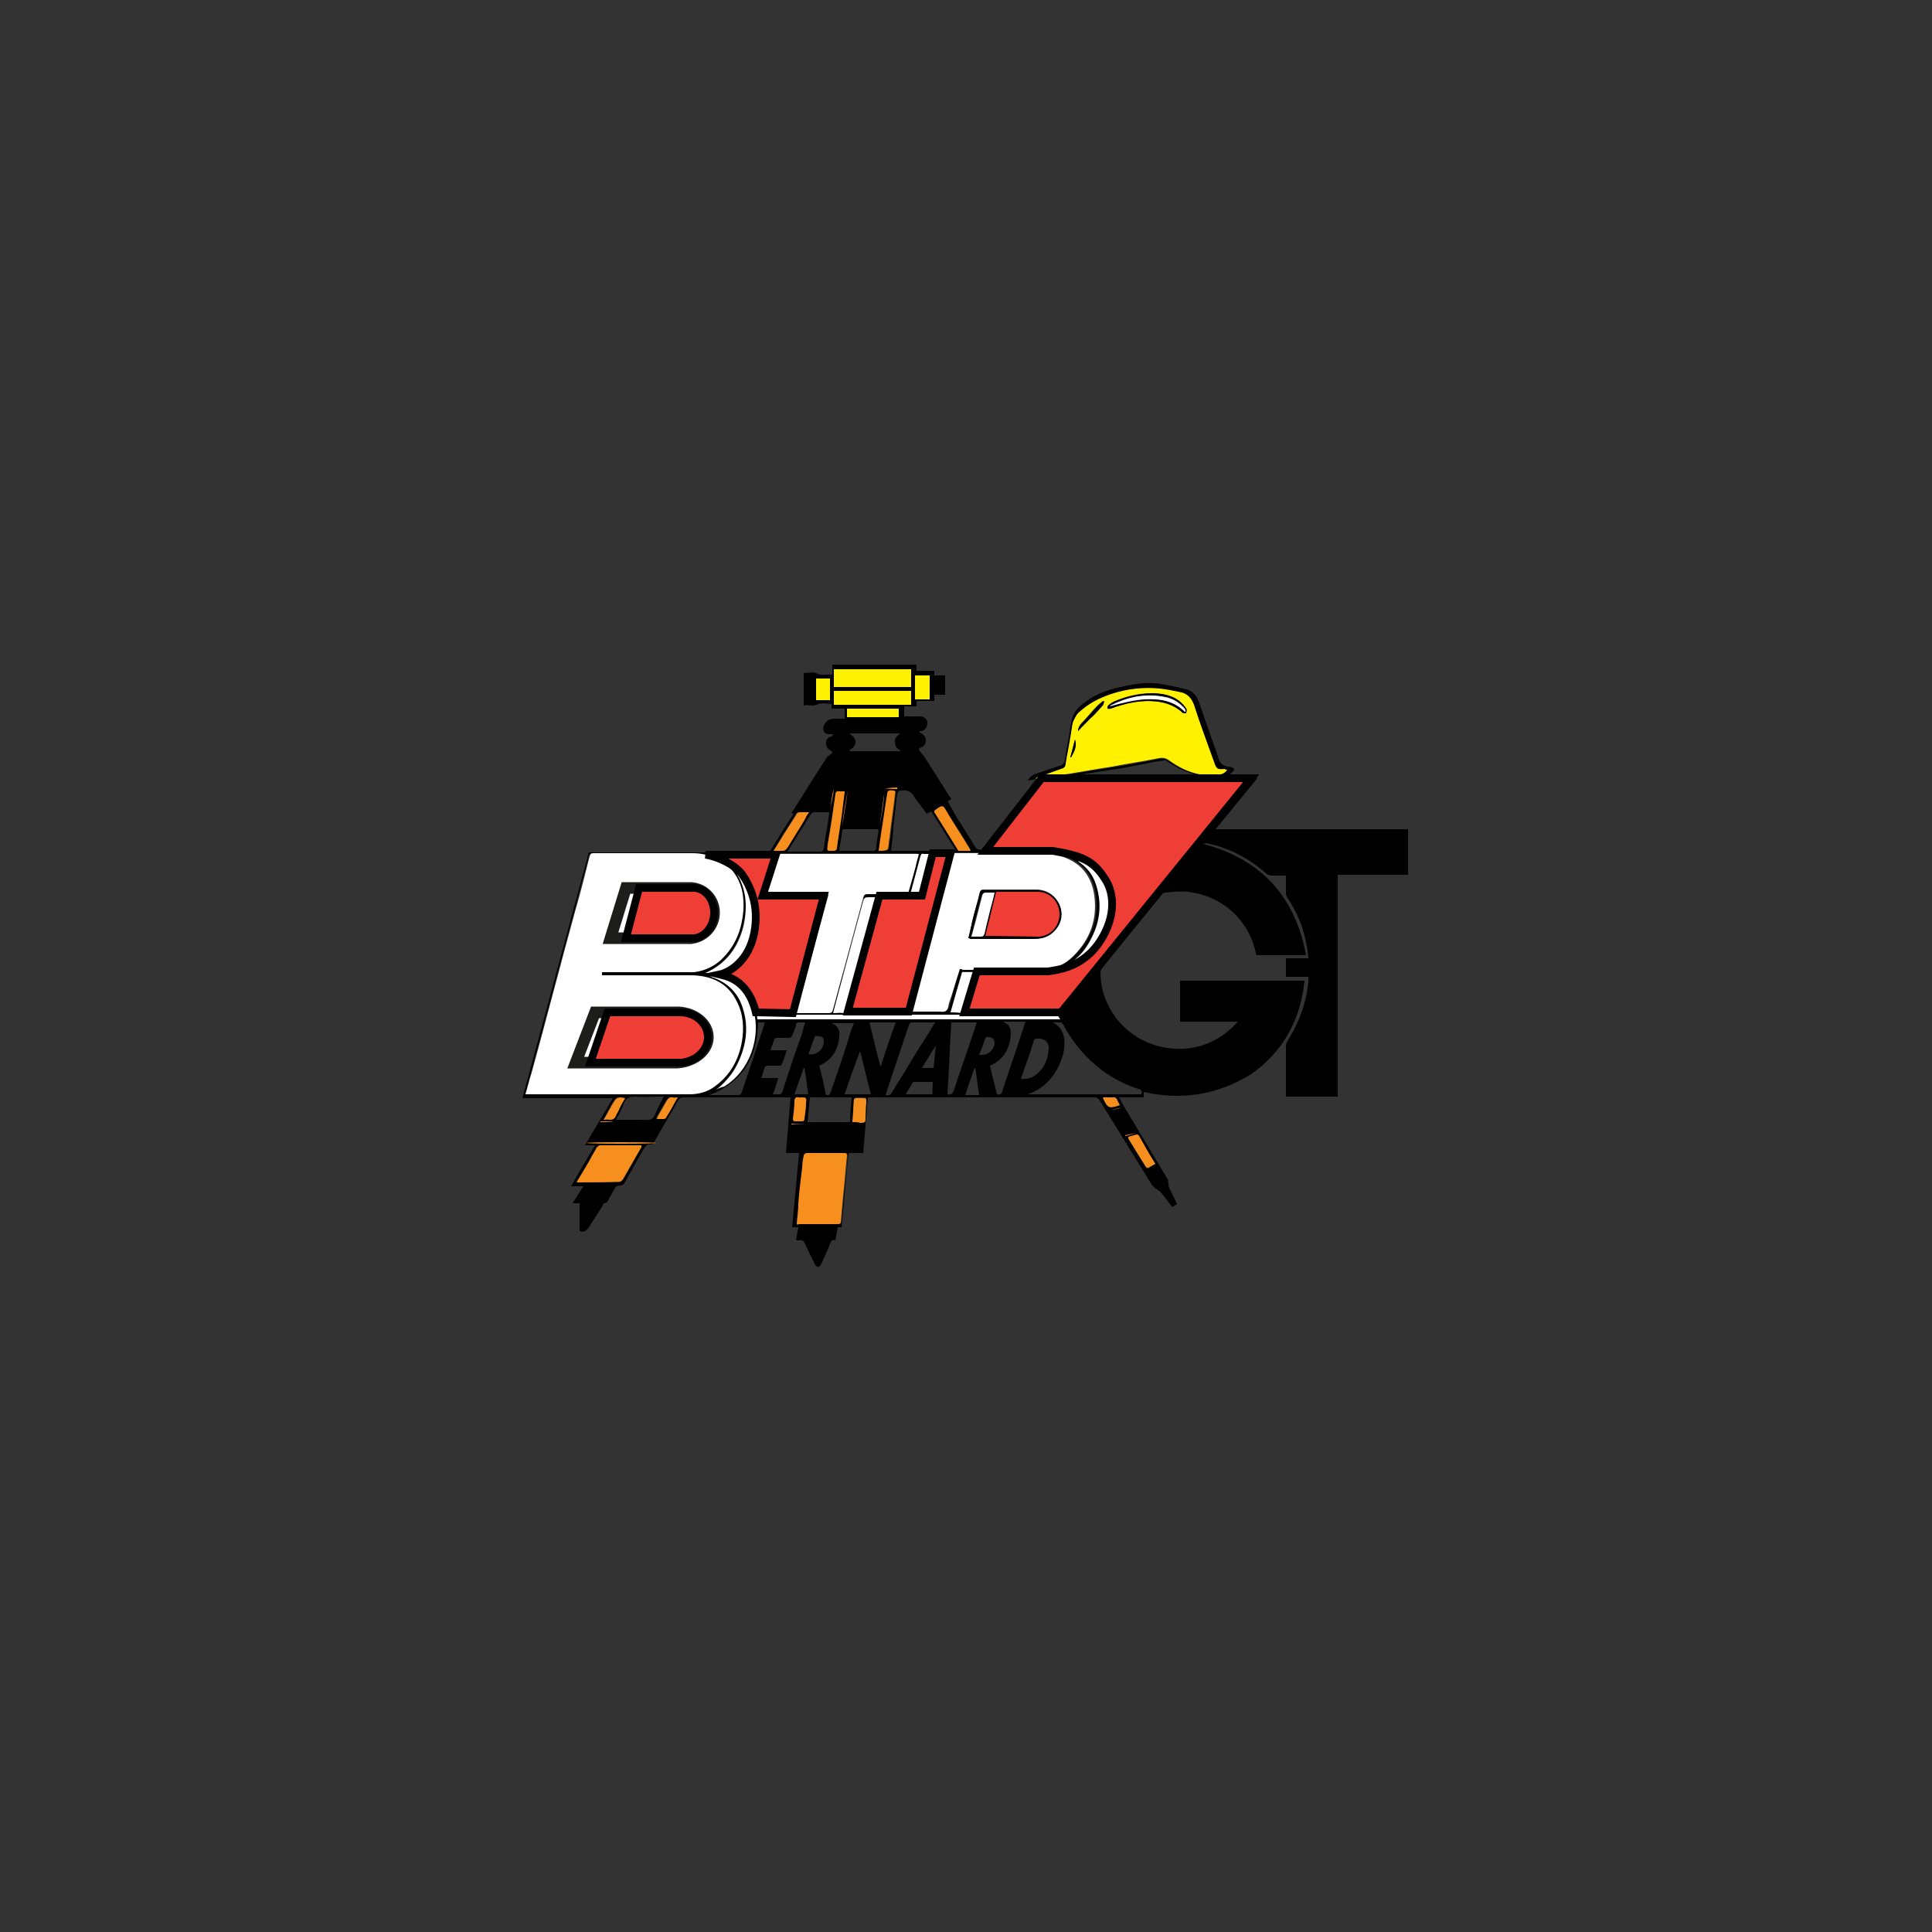 <?xml version="1.0" encoding="utf-8"?>
<!-- Generator: Adobe Illustrator 26.0.2, SVG Export Plug-In . SVG Version: 6.00 Build 0)  -->
<svg version="1.1" id="Calque_1" xmlns="http://www.w3.org/2000/svg" xmlns:xlink="http://www.w3.org/1999/xlink" x="0px" y="0px"
	 viewBox="0 0 250 250" style="enable-background:new 0 0 250 250;" xml:space="preserve">
<rect x="0" y="0" width="250" height="250" fill="#333333" stroke="none"/>
<style type="text/css">
	.st0{display:none;fill:none;stroke:#19417D;stroke-miterlimit:10;}
	.st1{fill:#FFFFFF;}
	.st2{fill:#FFF100;}
	.st3{fill:#F78F1E;}
	.st4{fill:#EF3E35;stroke:#000000;stroke-miterlimit:10;}
	.st5{fill:#EF3E35;}
	.st6{fill:#FFFFFF;stroke:#1D1D1B;stroke-width:1.5;stroke-miterlimit:10;}
</style>
<circle class="st0" cx="125.3" cy="125.3" r="103.9"/>
<g id="Calque_1_00000084513312825937437690000017894115707043718275_">
</g>
<g id="image">
</g>
<g id="image_00000165939553339345439260000008758520303521594290_">
</g>
<g id="image_00000083066631033344451860000002975797015138643111_">
</g>
<g id="fond">
</g>
<g id="contour">
</g>
<g>
	<path d="M148,141.3c0,0.3,0,0.5,0,0.7c-1,0-2.1,0-3.2,0c0.3,0.6,0.6,1.1,0.9,1.6c1.8,3,3.6,6,5.4,9c0.1,0.1,0,0.3,0.1,0.5
		c0,0.2,0,0.4,0.1,0.6c0.3,0.7,0.7,1.4,1,2.1c-0.2,0.1-0.4,0.3-0.6,0.4c-0.5-0.6-0.9-1.2-1.4-1.8c-0.2-0.3-0.6-0.5-0.9-0.7
		c-0.1-0.1-0.2-0.2-0.3-0.3c-2.3-3.7-4.5-7.3-6.8-11c-0.2-0.3-0.4-0.4-0.7-0.4c-9.6,0-19.2,0-28.8,0c-0.1,0-0.3,0-0.5,0
		c-0.2,2.4-0.4,4.8-0.6,7.2c-0.7,0-1.3,0-1.9,0c-0.3,3.2-0.6,6.4-0.9,9.6c-0.2,0-0.3,0-0.5,0c-0.1,0.6-0.2,1.1-0.3,1.7
		c-0.6-0.2-0.6,0.3-0.8,0.7c-0.3,0.8-0.7,1.6-1,2.3c-0.3,0.6-0.6,0.6-0.9,0c-0.4-0.8-0.8-1.6-1.2-2.5c-0.2-0.4-0.3-0.6-0.8-0.5
		c-0.1,0-0.2,0-0.4,0c0.1-0.6,0.2-1.1,0.3-1.7c-0.3,0-0.5,0-0.8,0c0.3-3.2,0.6-6.4,0.9-9.6c-0.6,0-1.1,0-1.7,0
		c0.2-2.4,0.4-4.8,0.6-7.2c-0.2,0-0.4,0-0.5,0c-4,0-8.1,0-12.1,0c-0.4,0-0.8,0-1.3,0c-0.3,0-0.4,0.1-0.6,0.3c-1,1.8-2.1,3.6-3.1,5.4
		c-0.1,0.3-0.3,0.4-0.6,0.4c-0.3-0.1-0.5,0.1-0.7,0.4c-0.9,1.5-1.7,3-2.6,4.6c-0.1,0.2-0.3,0.3-0.6,0.3c-0.3,0-0.5,0.1-0.6,0.3
		c-0.3,0.5-0.5,0.9-0.8,1.4c-0.1,0.2-0.2,0.6-0.6,0.6c-0.1,0-0.2,0.2-0.2,0.3c-0.6,0.9-1.2,1.9-1.8,2.8c-0.3,0.5-0.7,0.7-1.2,0.5
		c0-1.2,0-2.4,0-3.6c-0.3,0-0.5,0-0.9,0c0.5-0.8,0.9-1.5,1.4-2.2c-0.5,0-1,0-1.6,0c1-1.8,2-3.5,3.1-5.3c-0.5,0-0.8,0-1.3,0
		c1.2-2.1,2.4-4,3.6-6.1c-3.9,0-7.8,0-11.7,0c2.9-10.6,5.7-21.2,8.6-31.8c0.2,0,0.3,0,0.5,0c4.3,0,8.6,0,12.9,0c3.2,0,6.4,0,9.5,0
		c0.3,0,0.5-0.1,0.7-0.4c0.9-1.5,1.9-3.1,2.9-4.6c-0.1,0-0.2-0.1-0.3-0.1c0,0,0-0.1,0.1-0.1c1.5-2.4,3-4.8,4.5-7.1
		c0.1-0.2,0.3-0.2,0.5-0.4c0.1-0.1,0.2-0.1,0.2-0.2c0,0-0.1-0.2-0.1-0.2c-0.4-0.2-0.7-0.5-0.7-1c0-0.5,0.2-0.8,0.7-0.9
		c0,0,0.1,0,0.1-0.1c0,0,0,0,0.1-0.2c-0.2,0-0.4,0-0.5,0c-0.3,0-0.6-0.1-0.7-0.4s-0.1-0.6,0.1-0.9c0.3-0.5,0.7-0.7,1.3-0.7
		c0.4,0,0.9,0,1.3,0c0-0.4,0-0.8,0-1.3c-0.5,0-1.1,0-1.7,0c0-0.2,0-0.4,0-0.6c-0.6,0-1.3-0.2-1.7,0c-0.7,0.4-1.3,0-1.9,0.2
		c0-1.4,0-2.8,0-4.2c0.5,0,1.2-0.2,1.6,0c0.7,0.4,1.4,0.1,2.1,0.2c0-0.5,0-0.9,0-1.3c3.7,0,7.3,0,10.9,0c0,0.2,0,0.5,0,0.8
		c0.8,0,1.5,0,2.3,0c0,0.2,0,0.4,0,0.6c0.5,0,0.9,0,1.4,0c0,0.9,0,1.7,0,2.5c-0.5,0-0.9,0-1.4,0c0,0.3,0,0.5,0,0.8
		c-0.8,0-1.5,0-2.3,0c0,0.3,0,0.5,0,0.7c-0.6,0-1.1,0-1.6,0c0,0.4,0,0.8,0,1.3c0.5,0,0.9,0,1.4,0c0.2,0,0.5,0,0.7,0
		c0.5,0,0.9,0.4,0.9,0.8c0,0.5-0.2,0.9-0.7,1.1c-0.1,0-0.2,0-0.4,0.1c0.2,0.1,0.2,0.1,0.3,0.2c0.4,0.2,0.6,0.5,0.6,0.9
		c0,0.4-0.2,0.8-0.6,0.9c-0.4,0.2-0.3,0.3-0.1,0.6c0.2,0.2,0.3,0.4,0.5,0.6c1.1,1.7,2.2,3.5,3.3,5.2c0.1,0.1,0.1,0.2,0.2,0.3
		c-0.2,0.1-0.3,0.2-0.5,0.3c0.3,0.5,0.6,0.9,0.8,1.4c0.9,1.5,1.9,3,2.8,4.5c0.2,0.4,0.9,0.5,1.2,0.1c2.4-2.9,4.8-5.9,7.2-8.8
		c0,0,0-0.1,0.1-0.2c-0.6,0.1-1.1,0.2-1.7,0.3c0.3-0.5,0.7-0.8,1.1-0.9c1-0.3,2-0.7,3-1c0.4-0.1,0.6-0.3,0.7-0.7
		c0.1-1,0.3-1.9,0.5-2.9c0.1-0.8,0.2-1.6,0.4-2.4c0.2-0.8,0.7-1.5,1.4-2c1.4-1.2,3.1-1.8,4.9-2.2c1.7-0.4,3.5-0.7,5.2-0.4
		c1.1,0.2,2.2,0.4,3.3,0.7c0.9,0.2,1.4,0.9,1.7,1.8c0.8,2.4,1.7,4.8,2.5,7.2c0.2,0.7,0.6,0.9,1.2,1c0.3,0,0.6,0.1,0.8,0.3
		c0.1,0.1-0.5,0.7-0.8,0.8c-1.1,0.2-2.1,0.2-3.2,0.1c-1.7-0.2-3.2-0.9-4.7-1.9c-0.1-0.1-0.2-0.2-0.3-0.1c-0.8,0.1-1.6,0.2-2.4,0.4
		c-1,0.2-2.1,0.4-3.1,0.6c-2.7,0.4-5.4,0.8-8.1,1.3c8.5,0,17,0,25.6,0c-1.8,2.2-3.6,4.4-5.4,6.6c8.4,0,16.6,0,24.9,0
		c0,2,0,3.9,0,5.9c-3,0-6,0-9.1,0c0,9.6,0,19.1,0,28.7c-2.2,0-4.4,0-6.7,0c0-0.1,0-0.2,0-0.4c0-2.1,0-4.1,0-6.2
		c0-0.2,0.1-0.4,0.2-0.6c1.5-2.4,2.5-5,2.7-7.8c0-0.1,0-0.2,0-0.2c0-0.1,0-0.2,0-0.3c-1,0-1.9,0-2.9,0c0-0.8,0-1.6,0-2.4
		c1,0,1.9,0,2.9,0c-0.1-1.4-0.4-2.7-0.8-4c-0.5-1.4-1.1-2.6-1.9-3.8c-0.1-0.2-0.2-0.4-0.2-0.6c0-0.8,0-1.5,0-2.3c-0.6,0-1.2,0-1.7,0
		c-0.4,0-0.7-0.1-1-0.4c-2.2-1.9-4.7-3.2-7.6-3.8c-0.1,0-0.3,0.1-0.4,0.1c7.5,2,11.9,6.8,13.3,14.4c-0.3,0-0.6,0-0.9,0
		c-1.7,0-3.5,0-5.2,0c-0.3,0-0.4,0-0.4-0.3c-0.9-4.3-4.4-7.4-8.8-7.9c-1-0.1-1.9,0-2.9,0.1c-0.2,0-0.4,0.1-0.5,0.3
		c-2.6,3.2-5.2,6.3-7.7,9.5c-0.1,0.1-0.2,0.4-0.2,0.6c0,4.5,3.4,8.9,8.6,9.7c3.5,0.5,6.5-0.6,8.9-3.1c0.1-0.1,0.1-0.1,0.2-0.2
		c0,0,0,0,0-0.1c-2.5,0-4.9,0-7.4,0c0-1.8,0-3.5,0-5.3c5.3,0,10.7,0,16.1,0c-0.5,5.1-2.8,9.2-6.9,12.1
		C157.5,141.7,152.9,142.4,148,141.3z M114.5,102c-0.1,1-0.3,2-0.4,3c-0.1,0.6-0.2,1.2-0.3,1.8c0.2-1,0.4-2,0.5-3
		C114.4,103.3,114.4,102.7,114.5,102c0.5,0,1.1,0.1,1.6,0.1c0-0.1,0-0.1,0-0.2C115.6,102,115,102,114.5,102z M77.9,125.8
		c0.1,0,0.1,0,0.2,0c3.6,0,7.2,0,10.8,0c0.3,0,0.5,0.1,0.8,0c1.5-0.2,2.8-0.9,3.9-2c1.5-1.7,2.3-3.7,2.5-6c0.1-1.8-0.2-3.6-1.4-5.1
		c-1.3-1.7-3.2-2.3-5.3-2.3c-4.2,0-8.4,0-12.7,0c-0.3,0-0.4,0.1-0.5,0.4c-0.6,2.4-1.3,4.8-1.9,7.2c-1.9,6.9-3.7,13.9-5.6,20.8
		c-0.2,0.9-0.5,1.8-0.8,2.8c0.2,0,0.3,0,0.5,0c6.9,0,13.8,0,20.7,0c1.3,0,2.4-0.4,3.4-1.1c1.9-1.4,2.9-3.4,3.4-5.7
		c0.4-1.8,0.2-3.6-0.7-5.3c-1.3-2.4-3.4-3.3-6-3.3c-3.7,0-7.5,0-11.2,0c-0.1,0-0.1,0-0.2,0C77.9,126.1,77.9,126,77.9,125.8z
		 M124.2,125.4c0.2,0,0.3,0,0.5,0c3.4,0,6.8,0,10.1,0c1.7,0,3.1-0.6,4.3-1.8c2.2-2.2,3.1-4.8,2.7-7.8c-0.3-2.2-1.4-3.9-3.5-4.8
		c-1.1-0.5-2.2-0.7-3.4-0.7c-3.8,0-7.6,0-11.3,0c-0.4,0-0.5,0.1-0.6,0.5c-1.5,6-3.1,12-4.6,17.9c-0.2,0.7-0.4,1.4-0.5,2.1
		c1.2,0,2.4,0,3.6,0c0.4,0,0.8,0.1,1.1-0.1c0.2-0.2,0.3-0.7,0.4-1C123.3,128.4,123.8,126.9,124.2,125.4z M99.1,115.7
		c2.7,0,5.2,0,7.9,0c-1.4,5.1-2.8,10.2-4.2,15.3c0.2,0,0.4,0,0.5,0c1.2,0,2.5,0,3.7,0c0.4,0,0.5-0.1,0.6-0.5
		c1.3-4.8,2.6-9.6,3.9-14.4c0.1-0.4,0.2-0.5,0.6-0.5c1.6,0,3.2,0,4.8,0c0.3,0,0.4-0.1,0.5-0.4c0.3-1.1,0.6-2.2,0.9-3.2
		c0.1-0.5,0.3-1,0.4-1.6c-6.1,0-12.2,0-18.3,0C100.1,112.2,99.6,113.9,99.1,115.7z M158.8,99.6c-0.1,0-0.2,0-0.3,0
		c-1,0.1-1,0-1.4-0.9c-0.9-2.5-1.8-4.9-2.6-7.4c-0.3-0.8-0.8-1.4-1.6-1.6c-0.9-0.2-1.8-0.5-2.8-0.5c-2.2-0.2-4.3,0-6.3,0.7
		c-1.5,0.5-3,1.2-4.1,2.3c-0.3,0.3-0.6,0.8-0.8,1.2c-0.2,0.5-0.2,1-0.3,1.5c-0.2,1.3-0.5,2.6-0.7,4c-0.1,0.4-0.2,0.6-0.6,0.7
		c-0.9,0.3-1.9,0.6-2.8,1c-0.2,0.1-0.3,0.1-0.5,0.2c0.1,0.1,0.1,0.1,0.2,0.1c3.2-0.5,6.5-1.1,9.7-1.6c2-0.3,4.1-0.7,6.1-1.1
		c0.5-0.1,0.9,0,1.3,0.3c1.8,1.3,3.9,2,6.1,1.9C157.9,100.2,158.4,100.2,158.8,99.6z M103.1,158.4c0.1,0,0.2,0,0.3,0
		c1.7,0,3.4,0,5.1,0c0.2,0,0.3-0.1,0.4-0.3c0.1-1.1,0.2-2.3,0.3-3.4c0.2-1.7,0.4-3.5,0.5-5.2c0-0.1-0.1-0.3-0.2-0.3
		c-1.7,0-3.4,0-5.1,0c-0.1,0-0.3,0.1-0.3,0.3c-0.1,0.5-0.1,1.1-0.2,1.6c-0.2,1.6-0.3,3.1-0.5,4.7
		C103.2,156.7,103.1,157.6,103.1,158.4z M136.2,132.3c0.9,0.4,1.4,1.2,1.5,2.1c0.1,0.6,0,1.3-0.1,1.9c-0.7,2.5-2.1,4.4-4.6,5.3
		c4.9,0,9.8,0,14.7,0c0.1-0.4,0-0.6-0.4-0.7c-1.7-0.5-3.3-1.4-4.7-2.4c-2.1-1.6-3.8-3.6-5-5.9c-0.1-0.1-0.2-0.3-0.3-0.3
		C136.8,132.3,136.5,132.3,136.2,132.3z M115.3,110.1c2.8,0,5.6,0,8.4,0c-1.1-1.8-2.1-3.4-3.2-5.1c-0.2,0.1-0.4,0.2-0.6,0.3
		c-0.5-0.8-1.1-1.4-1.6-2.2c-0.4-0.7-0.9-0.9-1.7-0.8c-0.3,0-0.4,0.1-0.5,0.4c-0.2,1.4-0.3,2.8-0.5,4.2
		C115.6,108,115.4,109,115.3,110.1z M74.6,153c1.9,0,3.8,0,5.6,0c0.1,0,0.3-0.2,0.4-0.3c0.8-1.4,1.6-2.8,2.4-4.2c0,0,0-0.1,0-0.2
		c-0.1,0-0.1,0-0.1,0c-1.8,0-3.6,0-5.3,0c-0.1,0-0.4,0.1-0.4,0.3c-0.4,0.6-0.7,1.2-1,1.8C75.7,151.1,75.2,152,74.6,153z
		 M107.8,131.1c0.5,0,0.8,0,1.2,0c0.3,0,0.4-0.1,0.5-0.4c1.3-4.8,2.6-9.6,3.9-14.3c0-0.1,0-0.2,0-0.3c-0.4,0-0.7,0-1.1,0
		c-0.4,0-0.6,0.1-0.7,0.5c-0.8,3-1.6,6-2.4,8.9C108.9,127.3,108.3,129.1,107.8,131.1z M117.9,86.6c-3.4,0-6.7,0-10,0
		c0,0.8,0,1.5,0,2.3c3.4,0,6.7,0,10,0C117.9,88.1,117.9,87.3,117.9,86.6z M98,131.9c13.1,0,26.1,0,39.2,0c-0.2-0.2-0.1-0.6-0.6-0.6
		c-9.9,0-19.7,0-29.6,0c-2.9,0-5.8,0-8.7,0c-0.1,0-0.3,0-0.4,0C97.9,131.5,98,131.7,98,131.9z M107.9,91.2c3.4,0,6.7,0,10,0
		c0-0.6,0-1.2,0-1.8c-3.4,0-6.7,0-10,0C107.9,90,107.9,90.6,107.9,91.2z M121,132.3c-1,0-2,0-2.9,0c-0.3,0-0.4,0.1-0.5,0.4
		c-0.8,2.3-1.5,4.5-2.3,6.8c-0.2,0.7-0.5,1.5-0.7,2.2c0.4,0.1,0.6,0,0.8-0.3c0.8-1.4,1.7-2.7,2.5-4.1C118.9,135.6,120,134,121,132.3
		z M104.2,132.3c-0.3,0-0.6,0-0.8,0c-0.3,0-0.4,0.1-0.4,0.3c-0.1,0.5-0.3,1-0.5,1.4c-0.1,0.2-0.2,0.3-0.4,0.3c-0.6,0-1.1,0-1.6,0
		c-0.1,0-0.3,0.1-0.3,0.2c-0.2,0.5-0.3,0.9-0.5,1.4c0.7,0,1.4,0,2.1,0c-0.2,0.7-0.4,1.3-0.7,1.9c0,0.1-0.2,0.1-0.3,0.1
		c-0.5,0-1,0-1.5,0c-0.1,0-0.3,0.1-0.3,0.1c-0.2,0.5-0.3,1-0.5,1.5c0.8,0,1.5,0,2.2,0c-0.2,0.7-0.4,1.4-0.7,2.1c0.2,0,0.4,0,0.6,0
		c0.4,0.1,0.6-0.1,0.7-0.5c0.8-2.5,1.6-4.9,2.5-7.4C103.9,133.3,104,132.8,104.2,132.3z M123.1,132.3c-0.2,3.1-0.3,6.2-0.5,9.3
		c0.4,0.1,0.6,0,0.8-0.4c0.7-2.2,1.5-4.4,2.2-6.5c0.3-0.8,0.5-1.6,0.8-2.4C125.2,132.3,124.2,132.3,123.1,132.3z M110.2,142
		c-1.8,0-3.6,0-5.4,0c-0.1,1.1-0.2,2.2-0.3,3.2c1.8,0,3.6,0,5.5,0C110,144.2,110.1,143.1,110.2,142z M101.9,110.2c1.5,0,2.9,0,4.2,0
		c0.3,0,0.4-0.1,0.5-0.4c0.1-1,0.3-2.1,0.5-3.1c0.1-0.5,0.1-1,0.2-1.6c-0.7,0-1.3,0-1.9,0c-0.2,0-0.4,0.1-0.5,0.3
		c-0.6,0.9-1.1,1.8-1.7,2.7C102.8,108.8,102.4,109.4,101.9,110.2z M92.7,141c0.3-0.2,0.7-0.3,1-0.5c3.3-2,4.9-6.5,3.7-10.2
		c-0.6-2-1.9-3.4-4-3.9c-0.5-0.1-0.9-0.1-1.5-0.2c0.1,0.1,0.1,0.1,0.1,0.1c0.1,0,0.2,0.1,0.3,0.1c1.9,0.7,3.2,2,3.8,3.9
		c0.9,2.8,0.4,5.4-1,7.9C94.4,139.3,93.6,140.2,92.7,141z M94.9,112.4c1.7,2.3,1.9,4.9,1.2,7.5c-0.7,2.7-2.2,4.8-4.9,6
		c2,0.1,3.6-0.6,4.7-2.1c1.9-2.8,2.1-5.8,0.8-8.9C96.3,113.9,95.7,113,94.9,112.4z M106,137.9c0.3,1.1,0.6,2.3,0.8,3.4
		c0,0.2,0,0.4,0.3,0.4c0.3,0,0.3-0.2,0.4-0.4c0.8-2.3,1.6-4.6,2.3-6.9c0.2-0.7,0.4-1.3,0.7-2c-1,0-1.9,0-2.9,0
		c0.8,0.3,1.1,0.9,1,1.6C108.5,135.7,107.8,137.1,106,137.9z M128.1,137.9c0.3,1.3,0.6,2.5,0.9,3.7c0.4,0.1,0.6,0,0.7-0.4
		c0.8-2.5,1.7-5,2.5-7.5c0.2-0.5,0.3-1,0.5-1.5c-1,0-1.9,0-2.9,0c0.8,0.4,1,0.8,1,1.5C130.7,135.7,129.9,137.1,128.1,137.9z
		 M138.2,124.9c0.1,0,0.3-0.1,0.4-0.2c2.5-1.1,4-3,4.7-5.6c0.6-2.4,0.1-4.7-1.7-6.5c-0.6-0.6-1.3-1-2.1-1.3c0,0.1,0.1,0.1,0.2,0.2
		c1,0.7,1.7,1.7,2.1,2.8c1,3,0.4,5.8-1.4,8.4C139.8,123.6,139,124.3,138.2,124.9z M79.7,144.9c0.2,0,0.3,0,0.5,0c0.8,0,1.7,0,2.5,0
		c0.6,0,1.2,0.1,1.6-0.1c0.4-0.2,0.6-0.9,0.8-1.4c0.3-0.5,0.5-1,0.8-1.5c-0.2,0-0.4,0-0.5,0c-1.1,0-2.1,0.1-3.2,0
		c-0.8,0-1.2,0.2-1.5,0.9C80.5,143.5,80.1,144.2,79.7,144.9z M116.5,94.9c-2.2,0-4.4,0-6.6,0c0.4,0.3,0.8,0.6,0.8,1.1
		c0,0.6-0.4,0.8-0.8,1.1c0,0,0,0,0.1,0.1c2.2,0,4.4,0,6.6,0c-0.4-0.3-0.8-0.5-0.8-1.1C115.7,95.5,116.1,95.2,116.5,94.9z
		 M113.7,107.4c-0.1,0-0.1-0.1-0.1-0.1c-1.5,0-2.9,0-4.4,0c-0.1,0-0.2,0.1-0.2,0.1c-0.1,0.9-0.3,1.8-0.4,2.7c0.1,0,0.1,0,0.2,0
		c1.4,0,2.8,0,4.3,0c0.1,0,0.3-0.2,0.3-0.3C113.4,109,113.6,108.2,113.7,107.4z M132.1,139.6c0.7,0.1,1.4-0.1,1.9-0.5
		c1.1-0.8,1.6-2,1.7-3.3c0.1-1-0.6-1.5-1.6-1.4c-0.1,0-0.3,0.1-0.3,0.2c-0.2,0.6-0.4,1.2-0.6,1.9
		C132.8,137.5,132.5,138.5,132.1,139.6z M111.3,136C111.3,136,111.2,136,111.3,136c-0.7,1.9-1.4,3.7-2,5.6c1.1,0,2.3,0,3.4,0
		C112.2,139.8,111.8,137.9,111.3,136z M112.5,132.3c0.5,1.9,0.9,3.8,1.4,5.6c0,0,0.1,0,0.1,0c0.6-1.9,1.2-3.7,1.9-5.6
		C114.7,132.3,113.6,132.3,112.5,132.3z M109.3,102.4c-0.3,0-0.5,0-0.7,0c-0.3,0-0.5,0.1-0.5,0.4c-0.3,2.2-0.7,4.3-1,6.5
		c-0.1,0.9-0.1,0.7,0.7,0.8c0.3,0,0.5-0.1,0.5-0.4c0.2-1.6,0.5-3.2,0.7-4.8C109.1,104.1,109.2,103.3,109.3,102.4z M113.7,110.1
		c0.4,0,0.7,0,1,0c0.1,0,0.2-0.1,0.3-0.2c0.1-0.5,0.1-0.9,0.2-1.4c0.2-1.9,0.5-3.7,0.7-5.6c0-0.2,0.2-0.5-0.2-0.5
		c-0.6-0.1-0.8,0-0.8,0.4c-0.3,1.7-0.5,3.5-0.8,5.2C113.9,108.6,113.8,109.3,113.7,110.1z M120.9,104.9c0,0.1,0,0.1,0,0.1
		c1,1.6,2,3.2,3,4.8c0,0.1,0.1,0.2,0.2,0.2c0.5,0,0.9,0,1.5,0c-0.1-0.2-0.2-0.3-0.2-0.4c-0.9-1.5-1.9-3-2.8-4.5
		C122,104.1,122,104.1,120.9,104.9z M98.1,132.3c-0.1,4.4-1.9,7.7-6.3,9.4c1.3,0,2.5,0,3.7,0c0.3,0,0.4-0.1,0.5-0.4
		c1-2.9,1.9-5.8,2.9-8.7c0-0.1,0-0.2,0.1-0.3C98.6,132.3,98.3,132.3,98.1,132.3z M123,131c0.5,0,0.9,0,1.4,0c0.2,0,0.3-0.1,0.4-0.3
		c0.2-0.9,0.5-1.8,0.8-2.8c0.2-0.7,0.4-1.4,0.6-2.2c-0.6,0-1.1,0-1.7,0C124,127.5,123.5,129.2,123,131z M109.6,92.8
		c2.3,0,4.5,0,6.7,0c0-0.4,0-0.8,0-1.1c-2.2,0-4.5,0-6.7,0C109.6,92.1,109.6,92.4,109.6,92.8z M100.1,110.1c0.4,0,0.7,0,1,0
		c0.3,0,0.6-0.1,0.7-0.4c0.7-1.1,1.4-2.3,2.1-3.4c0.2-0.4,0.5-0.7,0.7-1.2c-0.4,0-0.8,0-1.1,0c-0.3,0-0.5,0.1-0.6,0.4
		c-0.5,0.8-1,1.7-1.6,2.5C100.9,108.7,100.5,109.3,100.1,110.1z M117.8,115.7c0.3,0,0.7,0,1,0c0.3,0,0.4-0.1,0.5-0.4
		c0.3-1.1,0.6-2.1,0.9-3.1c0.2-0.6,0.3-1.1,0.5-1.7c-0.4,0-0.7,0-1,0c-0.3,0-0.4,0.1-0.4,0.3c-0.4,1.5-0.8,3-1.2,4.5
		C117.8,115.4,117.8,115.5,117.8,115.7z M149.5,150.6c-0.7-1.2-1.4-2.4-2.1-3.5c0-0.1-0.2-0.2-0.3-0.2c-0.4,0.1-0.7,0.2-1.1,0.3
		c0,0.1,0,0.1,0,0.2c0.8,1.2,1.5,2.4,2.3,3.7c0,0.1,0.2,0.1,0.3,0.1C148.9,151,149.1,150.8,149.5,150.6z M118.4,87.4c0,1,0,2,0,3.1
		c0.7,0,1.3,0,1.9,0c0-1,0-2,0-3.1C119.6,87.4,119,87.4,118.4,87.4z M107.4,90.6c0-1,0-1.9,0-2.8c-0.6,0-1.2,0-1.8,0
		c0,0.9,0,1.9,0,2.8C106.2,90.6,106.8,90.6,107.4,90.6z M110.3,145.2c0.4,0,0.7,0,1,0c0.6,0,0.6,0,0.7-0.7s0.1-1.3,0.1-1.9
		c0.1-0.6,0-0.6-0.6-0.6c-0.2,0-0.5,0-0.7,0c-0.1,0-0.3,0.1-0.3,0.2C110.4,143.2,110.4,144.2,110.3,145.2z M103.6,142
		c-0.1,0-0.2,0-0.2,0c-0.4,0-0.6,0.1-0.6,0.5c0,0.8-0.1,1.5-0.2,2.3c0,0.2,0.1,0.3,0.3,0.3c0.3,0,0.6,0,0.8,0c0.3,0,0.4-0.1,0.4-0.4
		c0.1-0.7,0.1-1.3,0.2-2C104.3,142.1,104.3,142,103.6,142z M120.7,140c-0.8,0-1.6,0-2.4,0c-0.1,0-0.2,0.1-0.2,0.1
		c-0.3,0.5-0.6,1-0.9,1.5c1.2,0,2.3,0,3.5,0C120.6,141.1,120.7,140.6,120.7,140z M87.7,142c-0.3,0-0.5,0-0.7,0
		c-0.4,0-0.6,0.1-0.8,0.4c-0.4,0.7-0.8,1.4-1.2,2.1c0,0.1-0.1,0.2-0.1,0.3c0.3,0,0.6,0,0.9,0c0.1,0,0.3-0.1,0.3-0.2
		C86.7,143.9,87.1,143,87.7,142z M78.1,144.9c0.3,0,0.5,0,0.7,0c0.4,0,0.7-0.1,0.8-0.5c0.1-0.3,0.3-0.5,0.4-0.8
		c0.3-0.5,0.6-1,0.8-1.5c-1-0.2-1.1-0.1-1.6,0.7c-0.2,0.3-0.3,0.6-0.5,0.9C78.5,144,78.4,144.4,78.1,144.9z M126.7,141.7
		c-0.2-1.2-0.3-2.3-0.5-3.5c0,0-0.1,0-0.1,0c-0.4,1.1-0.8,2.3-1.2,3.5C125.6,141.7,126.2,141.7,126.7,141.7z M104.6,141.6
		c-0.2-1.2-0.3-2.3-0.5-3.4c0,0-0.1,0-0.1,0c-0.4,1.1-0.8,2.3-1.2,3.4C103.5,141.6,104.1,141.6,104.6,141.6z M104.6,136.4
		c1.1,0.2,2-0.6,2-1.7c0-0.4-0.2-0.6-0.6-0.6c-0.2,0-0.5-0.2-0.6,0.1C105.1,135,104.9,135.7,104.6,136.4z M126.7,136.5
		c0.2,0,0.3,0,0.4,0c0.9,0,1.6-0.8,1.6-1.6c0-0.4-0.2-0.6-0.7-0.7c-0.4-0.1-0.5,0.1-0.6,0.4C127.2,135.2,127,135.8,126.7,136.5z
		 M121.1,135.3C121,135.3,121,135.3,121.1,135.3c-0.6,0.9-1.2,1.9-1.8,2.9c0.6,0,1,0,1.5,0C120.9,137.2,121,136.2,121.1,135.3z
		 M144.9,143c-0.1-0.3-0.2-0.5-0.4-0.8c0-0.1-0.2-0.2-0.3-0.2c-0.5,0-1,0-1.5,0C143.3,143.4,143.5,143.5,144.9,143
		C144.8,143.1,144.8,143.1,144.9,143z M83.6,147.9C83.6,147.9,83.6,147.9,83.6,147.9c-2.1-0.1-4.2-0.1-6.3-0.1c0,0,0,0,0,0.1
		C79.4,147.9,81.5,147.9,83.6,147.9z M109.8,149C109.8,149,109.8,149,109.8,149c-2,0-4,0-6,0c0,0,0,0,0,0
		C105.8,149,107.8,149,109.8,149z M79.7,153.3C79.7,153.3,79.7,153.3,79.7,153.3c-1.2,0-2.4,0-3.6,0c0,0,0,0,0,0
		C77.2,153.3,78.4,153.3,79.7,153.3z M109.7,102.3C109.6,102.3,109.6,102.3,109.7,102.3c-0.3,1.5-0.5,3.1-0.7,4.6c0,0,0,0,0,0
		C109.2,105.4,109.4,103.9,109.7,102.3z M104.2,145.5C104.2,145.5,104.2,145.5,104.2,145.5c-0.6-0.1-1.2-0.1-1.8-0.1c0,0,0,0,0,0.1
		C103,145.5,103.6,145.5,104.2,145.5z M79.4,145.2C79.4,145.2,79.4,145.2,79.4,145.2c-0.6-0.1-1.1-0.1-1.7-0.1c0,0,0,0,0,0.1
		C78.3,145.2,78.8,145.2,79.4,145.2z M108.1,158.8L108.1,158.8c-1.4,0-2.8,0-4.3,0v0C105.3,158.8,106.7,158.8,108.1,158.8z
		 M107.9,102.1c-0.3,0.9-0.3,1.8-0.5,2.7C107.6,103.9,107.8,103,107.9,102.1z M99.8,110.3C99.8,110.4,99.8,110.4,99.8,110.3
		c0.5,0,1,0,1.5,0c0,0,0,0,0,0C100.9,110.3,100.4,110.3,99.8,110.3z M147.1,146.6C147.1,146.6,147.1,146.6,147.1,146.6
		c-0.5,0.1-1,0.2-1.5,0.3c0,0,0,0,0,0.1C146.2,146.9,146.6,146.7,147.1,146.6z M143.6,143.7C143.7,143.7,143.7,143.8,143.6,143.7
		c0.5-0.1,1-0.2,1.5-0.3c0,0,0,0,0,0C144.6,143.4,144.1,143.6,143.6,143.7z M103.1,104.8C103.1,104.8,103.1,104.8,103.1,104.8
		c0.6,0,1.2,0,1.8,0v0C104.3,104.8,103.7,104.8,103.1,104.8z"/>
	<path class="st1" d="M77.9,125.8c0,0.1,0,0.2,0,0.4c0.1,0,0.1,0,0.2,0c3.7,0,7.5,0,11.2,0c2.6,0,4.8,0.9,6,3.3
		c0.9,1.7,1,3.5,0.7,5.3c-0.4,2.3-1.5,4.3-3.4,5.7c-1,0.8-2.2,1.1-3.4,1.1c-6.9,0-13.8,0-20.7,0c-0.1,0-0.3,0-0.5,0
		c0.3-1,0.5-1.9,0.8-2.8c1.9-6.9,3.7-13.9,5.6-20.8c0.7-2.4,1.3-4.8,1.9-7.2c0.1-0.3,0.2-0.4,0.5-0.4c4.2,0,8.4,0,12.7,0
		c2.1,0,3.9,0.7,5.3,2.3c1.2,1.5,1.5,3.2,1.4,5.1c-0.2,2.3-0.9,4.3-2.5,6c-1,1.1-2.3,1.8-3.9,2c-0.3,0-0.5,0-0.8,0
		c-3.6,0-7.2,0-10.8,0C78.1,125.8,78,125.8,77.9,125.8z M75.2,137.4c0.2,0,0.3,0,0.4,0c4.4,0,8.8,0,13.3,0c1.7,0,3.2-1.4,3.2-3.1
		c0-1.7-1.4-3.3-3.1-3.3c-3.9,0-7.7,0-11.6,0c-0.3,0-0.3,0.1-0.4,0.3c-0.4,1.3-0.8,2.6-1.2,4C75.6,136,75.4,136.7,75.2,137.4z
		 M79.3,122c1.7,0,3.4,0,5.1,0c1.5,0,3,0,4.6,0c1.8,0,3.3-1.5,3.2-3.3c0-1.7-1.5-3.1-3.3-3.1c-2.1,0-4.2,0-6.4,0
		c-0.4,0-1-0.1-1.3,0.1c-0.3,0.2-0.3,0.8-0.5,1.2C80.3,118.5,79.8,120.2,79.3,122z"/>
	<path class="st1" d="M124.2,125.4c-0.5,1.5-0.9,3-1.4,4.4c-0.1,0.4-0.1,0.8-0.4,1c-0.2,0.2-0.7,0.1-1.1,0.1c-1.2,0-2.3,0-3.6,0
		c0.2-0.7,0.4-1.4,0.5-2.1c1.5-6,3.1-12,4.6-17.9c0.1-0.4,0.2-0.5,0.6-0.5c3.8,0,7.6,0,11.3,0c1.2,0,2.3,0.2,3.4,0.7
		c2.1,0.9,3.2,2.6,3.5,4.8c0.4,3-0.5,5.6-2.7,7.8c-1.2,1.2-2.6,1.8-4.3,1.8c-3.4,0-6.8,0-10.1,0
		C124.6,125.4,124.4,125.4,124.2,125.4z M125.3,121.4c0.1,0,0.1,0,0.2,0c2.8,0,5.6,0,8.4,0c1.3,0,2.3-0.5,3-1.6
		c1.2-2.1-0.3-4.7-2.8-4.7c-2.3,0-4.6,0-6.9,0c-0.2,0-0.3,0.1-0.4,0.3c-0.3,1.3-0.7,2.5-1,3.8C125.7,120,125.5,120.7,125.3,121.4z"
		/>
	<path class="st1" d="M99.1,115.7c0.5-1.8,1-3.5,1.5-5.2c6.1,0,12.2,0,18.3,0c-0.1,0.5-0.3,1-0.4,1.6c-0.3,1.1-0.6,2.2-0.9,3.2
		c-0.1,0.3-0.2,0.4-0.5,0.4c-1.6,0-3.2,0-4.8,0c-0.4,0-0.5,0.1-0.6,0.5c-1.3,4.8-2.6,9.6-3.9,14.4c-0.1,0.4-0.2,0.5-0.6,0.5
		c-1.2,0-2.5,0-3.7,0c-0.1,0-0.3,0-0.5,0c1.4-5.2,2.8-10.2,4.2-15.3C104.3,115.7,101.8,115.7,99.1,115.7z"/>
	<path class="st2" d="M158.8,99.6c-0.4,0.6-0.9,0.6-1.4,0.7c-2.3,0.2-4.3-0.6-6.1-1.9c-0.4-0.3-0.8-0.4-1.3-0.3
		c-2,0.4-4.1,0.7-6.1,1.1c-3.2,0.5-6.5,1.1-9.7,1.6c0,0-0.1,0-0.2-0.1c0.2-0.1,0.3-0.2,0.5-0.2c0.9-0.3,1.9-0.7,2.8-1
		c0.4-0.1,0.6-0.3,0.6-0.7c0.2-1.3,0.5-2.6,0.7-4c0.1-0.5,0.1-1,0.3-1.5c0.2-0.4,0.4-0.9,0.8-1.2c1.2-1.1,2.6-1.8,4.1-2.3
		c2.1-0.7,4.2-0.9,6.3-0.7c0.9,0.1,1.9,0.3,2.8,0.5c0.8,0.2,1.3,0.8,1.6,1.6c0.8,2.5,1.7,4.9,2.6,7.4c0.3,0.9,0.4,1,1.4,0.9
		C158.5,99.6,158.6,99.6,158.8,99.6z M149,89.7c-1.7,0-3.3,0.4-4.9,1.1c-0.3,0.1-0.5,0.3-0.7,0.5c-0.1,0.1-0.1,0.2-0.1,0.4
		c0.1,0,0.3,0.1,0.4,0c2-0.8,4.1-1.2,6.2-0.9c1.2,0.1,2.2,0.5,3.1,1.4c0.1,0.1,0.3,0.1,0.5,0.1c0-0.2,0.1-0.5,0-0.6
		c-0.2-0.3-0.5-0.6-0.8-0.9C151.7,89.9,150.4,89.8,149,89.7z M139.5,94.6c0.6-0.6,1.3-1.3,1.9-2c0.4-0.4,0.8-0.8,1.2-1.3
		c0.1-0.1,0.2-0.3,0.2-0.5c0,0-0.1,0-0.1-0.1c-0.2,0.2-0.5,0.4-0.7,0.6c-0.7,0.7-1.3,1.5-2,2.2C139.7,93.8,139.5,94.2,139.5,94.6z
		 M139.1,95.7c-0.2,0.8-0.4,1.5-0.6,2.3c0,0,0.1,0,0.1,0C138.9,97.3,139.4,96.6,139.1,95.7z"/>
	<path class="st3" d="M103.1,158.4c0.1-0.9,0.2-1.8,0.2-2.6c0.1-1.6,0.3-3.1,0.5-4.7c0-0.5,0.1-1.1,0.2-1.6c0-0.1,0.2-0.2,0.3-0.3
		c1.7,0,3.4,0,5.1,0c0.1,0,0.2,0.2,0.2,0.3c-0.2,1.7-0.3,3.5-0.5,5.2c-0.1,1.1-0.2,2.3-0.3,3.4c0,0.2-0.1,0.3-0.4,0.3
		c-1.7,0-3.4,0-5.1,0C103.3,158.5,103.2,158.5,103.1,158.4z"/>
	<path class="st3" d="M74.6,153c0.6-1,1.1-1.8,1.6-2.7c0.3-0.6,0.7-1.2,1-1.8c0.1-0.1,0.3-0.3,0.4-0.3c1.8,0,3.6,0,5.3,0
		c0,0,0.1,0,0.1,0c0,0.1,0,0.1,0,0.2c-0.8,1.4-1.6,2.8-2.4,4.2c-0.1,0.1-0.3,0.3-0.4,0.3C78.4,153,76.6,153,74.6,153z"/>
	<path class="st1" d="M107.8,131.1c0.5-1.9,1-3.8,1.5-5.6c0.8-3,1.6-6,2.4-8.9c0.1-0.4,0.3-0.5,0.7-0.5c0.3,0,0.7,0,1.1,0
		c0,0.1,0,0.2,0,0.3c-1.3,4.8-2.6,9.6-3.9,14.3c-0.1,0.3-0.2,0.4-0.5,0.4C108.7,131,108.3,131.1,107.8,131.1z"/>
	<path class="st2" d="M117.9,86.6c0,0.8,0,1.5,0,2.3c-3.3,0-6.7,0-10,0c0-0.8,0-1.5,0-2.3C111.2,86.6,114.6,86.6,117.9,86.6z"/>
	<path class="st1" d="M98,131.9c0-0.2,0-0.3-0.1-0.6c0.2,0,0.3,0,0.4,0c2.9,0,5.8,0,8.7,0c9.9,0,19.7,0,29.6,0
		c0.4,0,0.3,0.3,0.6,0.6C124.1,131.9,111.1,131.9,98,131.9z"/>
	<path class="st2" d="M107.9,91.2c0-0.6,0-1.2,0-1.8c3.3,0,6.7,0,10,0c0,0.6,0,1.2,0,1.8C114.6,91.2,111.2,91.2,107.9,91.2z"/>
	<path class="st1" d="M92.7,141c1-0.8,1.8-1.7,2.4-2.7c1.4-2.5,1.9-5.2,1-7.9c-0.6-1.9-1.9-3.2-3.8-3.9c-0.1,0-0.2-0.1-0.3-0.1
		c0,0,0,0-0.1-0.1c0.6,0.1,1.1,0.1,1.5,0.2c2.1,0.5,3.4,1.9,4,3.9c1.2,3.8-0.4,8.2-3.7,10.2C93.3,140.7,93,140.8,92.7,141z"/>
	<path class="st1" d="M94.9,112.4c0.8,0.7,1.5,1.5,1.9,2.5c1.3,3.1,1.1,6.1-0.8,8.9c-1.1,1.6-2.6,2.3-4.7,2.1c2.7-1.2,4.2-3.3,4.9-6
		C96.8,117.2,96.6,114.7,94.9,112.4z"/>
	<path class="st1" d="M138.2,124.9c0.8-0.6,1.6-1.3,2.2-2.1c1.8-2.6,2.4-5.4,1.4-8.4c-0.4-1.2-1.1-2.1-2.1-2.8
		c-0.1,0-0.1-0.1-0.2-0.2c0.8,0.3,1.5,0.7,2.1,1.3c1.9,1.8,2.3,4.1,1.7,6.5c-0.7,2.6-2.2,4.5-4.7,5.6
		C138.5,124.8,138.3,124.8,138.2,124.9z"/>
	<path class="st3" d="M109.3,102.4c-0.1,0.9-0.2,1.7-0.3,2.5c-0.2,1.6-0.5,3.2-0.7,4.8c0,0.3-0.2,0.4-0.5,0.4
		c-0.8,0-0.8,0.1-0.7-0.8c0.4-2.2,0.7-4.3,1-6.5c0-0.3,0.2-0.5,0.5-0.4C108.8,102.4,109,102.4,109.3,102.4z"/>
	<path class="st3" d="M113.7,110.1c0.1-0.8,0.2-1.5,0.3-2.2c0.3-1.7,0.5-3.5,0.8-5.2c0-0.4,0.3-0.5,0.8-0.4c0.4,0,0.2,0.3,0.2,0.5
		c-0.2,1.9-0.5,3.7-0.7,5.6c-0.1,0.5-0.1,0.9-0.2,1.4c0,0.1-0.2,0.2-0.3,0.2C114.4,110.1,114,110.1,113.7,110.1z"/>
	<path class="st3" d="M120.9,104.9c1.1-0.8,1.1-0.8,1.7,0.3c0.9,1.5,1.9,3,2.8,4.5c0.1,0.1,0.1,0.2,0.2,0.4c-0.5,0-1,0-1.5,0
		c-0.1,0-0.2-0.1-0.2-0.2c-1-1.6-2-3.2-3-4.8C120.9,104.9,120.9,104.9,120.9,104.9z"/>
	<path class="st1" d="M123,131c0.5-1.8,1-3.5,1.5-5.2c0.6,0,1.1,0,1.7,0c-0.2,0.8-0.4,1.5-0.6,2.2c-0.3,0.9-0.5,1.8-0.8,2.8
		c-0.1,0.2-0.2,0.3-0.4,0.3C123.9,131,123.4,131,123,131z"/>
	<path class="st2" d="M109.6,92.8c0-0.4,0-0.8,0-1.1c2.2,0,4.4,0,6.7,0c0,0.4,0,0.8,0,1.1C114.1,92.8,111.9,92.8,109.6,92.8z"/>
	<path class="st3" d="M100.1,110.1c0.5-0.8,0.9-1.4,1.3-2.1c0.5-0.8,1.1-1.7,1.6-2.5c0.1-0.3,0.3-0.4,0.6-0.4c0.3,0,0.7,0,1.1,0
		c-0.3,0.4-0.5,0.8-0.7,1.2c-0.7,1.1-1.4,2.3-2.1,3.4c-0.2,0.3-0.4,0.4-0.7,0.4C100.7,110.1,100.5,110.1,100.1,110.1z"/>
	<path class="st1" d="M117.8,115.7c0-0.2,0-0.3,0.1-0.4c0.4-1.5,0.8-3,1.2-4.5c0.1-0.3,0.2-0.4,0.4-0.3c0.3,0,0.7,0,1,0
		c-0.2,0.6-0.3,1.2-0.5,1.7c-0.3,1-0.6,2.1-0.9,3.1c-0.1,0.3-0.2,0.4-0.5,0.4C118.4,115.7,118.1,115.7,117.8,115.7z"/>
	<path class="st3" d="M149.5,150.6c-0.3,0.2-0.6,0.3-0.9,0.5c-0.1,0-0.3,0-0.3-0.1c-0.8-1.2-1.5-2.4-2.3-3.7c0,0,0-0.1,0-0.2
		c0.3-0.1,0.7-0.2,1.1-0.3c0.1,0,0.3,0.1,0.3,0.2C148.1,148.2,148.7,149.4,149.5,150.6z"/>
	<path class="st2" d="M118.4,87.4c0.6,0,1.2,0,1.9,0c0,1,0,2,0,3.1c-0.6,0-1.2,0-1.9,0C118.4,89.4,118.4,88.4,118.4,87.4z"/>
	<path class="st2" d="M107.4,90.6c-0.6,0-1.2,0-1.8,0c0-0.9,0-1.8,0-2.8c0.6,0,1.2,0,1.8,0C107.4,88.7,107.4,89.6,107.4,90.6z"/>
	<path class="st3" d="M110.3,145.2c0.1-1,0.1-1.9,0.2-2.9c0-0.1,0.2-0.2,0.3-0.2c0.2,0,0.5,0,0.7,0c0.6,0,0.6,0,0.6,0.6
		c-0.1,0.6-0.1,1.3-0.1,1.9c0,0.6,0,0.7-0.7,0.7C111,145.2,110.7,145.2,110.3,145.2z"/>
	<path class="st3" d="M103.6,142c0.7,0,0.8,0,0.7,0.7c0,0.7-0.1,1.3-0.2,2c0,0.3-0.1,0.4-0.4,0.4c-0.3,0-0.6,0-0.8,0
		c-0.2,0-0.3-0.1-0.3-0.3c0.1-0.8,0.2-1.5,0.2-2.3c0-0.4,0.2-0.6,0.6-0.5C103.4,142.1,103.5,142,103.6,142z"/>
	<path class="st3" d="M87.7,142c-0.5,0.9-1,1.8-1.5,2.6c0,0.1-0.2,0.2-0.3,0.2c-0.3,0-0.6,0-0.9,0c0-0.1,0.1-0.2,0.1-0.3
		c0.4-0.7,0.8-1.4,1.2-2.1c0.2-0.3,0.4-0.5,0.8-0.4C87.2,142.1,87.4,142,87.7,142z"/>
	<path class="st3" d="M78.1,144.9c0.3-0.5,0.5-0.8,0.7-1.2c0.2-0.3,0.3-0.6,0.5-0.9c0.5-0.8,0.6-0.9,1.6-0.7c-0.3,0.5-0.6,1-0.8,1.5
		c-0.1,0.3-0.3,0.5-0.4,0.8c-0.2,0.4-0.4,0.5-0.8,0.5C78.6,144.8,78.4,144.9,78.1,144.9z"/>
	<path class="st3" d="M144.9,143C144.8,143.1,144.8,143.1,144.9,143c-1.4,0.5-1.6,0.4-2.2-1c0.5,0,1,0,1.5,0c0.1,0,0.2,0.1,0.3,0.2
		C144.6,142.5,144.8,142.8,144.9,143z"/>
	<ellipse class="st3" cx="80.4" cy="147.9" rx="4.5" ry="0.1"/>
	<path class="st3" d="M109.8,149c-2,0-4,0-6,0c0,0,0,0,0,0C105.8,149,107.8,149,109.8,149C109.8,149,109.8,149,109.8,149z"/>
	<ellipse class="st3" cx="77.8" cy="153.3" rx="2.6" ry="0"/>
	<path class="st3" d="M114.5,102c-0.1,0.6-0.1,1.3-0.2,1.9c-0.1,1-0.3,2-0.5,3c0.1-0.6,0.2-1.2,0.3-1.8
		C114.2,104.1,114.4,103,114.5,102L114.5,102z"/>
	<path class="st3" d="M109.7,102.3c-0.2,1.5-0.5,3.1-0.7,4.6c0,0,0,0,0,0C109.1,105.4,109.4,103.9,109.7,102.3
		C109.6,102.3,109.6,102.3,109.7,102.3z"/>
	<path class="st3" d="M104.2,145.5c-0.6,0-1.2,0-1.8,0c0,0,0,0,0-0.1C103,145.5,103.6,145.5,104.2,145.5
		C104.2,145.5,104.2,145.5,104.2,145.5z"/>
	<path class="st3" d="M79.4,145.2c-0.6,0-1.1,0-1.7,0c0,0,0,0,0-0.1C78.3,145.1,78.8,145.1,79.4,145.2
		C79.4,145.2,79.4,145.2,79.4,145.2z"/>
	<path class="st3" d="M108.1,158.8c-1.4,0-2.8,0-4.3,0v0C105.3,158.8,106.7,158.8,108.1,158.8L108.1,158.8z"/>
	<path class="st3" d="M107.9,102.1c-0.1,0.9-0.3,1.8-0.5,2.7C107.6,103.9,107.6,103,107.9,102.1z"/>
	<path class="st3" d="M114.5,102c0.5,0,1.1-0.1,1.6-0.1c0,0.1,0,0.1,0,0.2C115.6,102.1,115,102.1,114.5,102
		C114.5,102,114.5,102,114.5,102z"/>
	<path class="st3" d="M99.8,110.3c0.5,0,1,0,1.5,0c0,0,0,0,0,0C100.9,110.3,100.4,110.4,99.8,110.3
		C99.9,110.4,99.8,110.4,99.8,110.3z"/>
	<path class="st3" d="M147.1,146.6c-0.5,0.1-1,0.3-1.5,0.4c0,0,0,0,0-0.1C146.1,146.8,146.6,146.7,147.1,146.6
		C147.1,146.6,147.1,146.6,147.1,146.6z"/>
	<path class="st3" d="M143.6,143.7c0.5-0.1,1-0.3,1.5-0.4c0,0,0,0,0,0C144.6,143.5,144.1,143.6,143.6,143.7
		C143.7,143.7,143.6,143.7,143.6,143.7z"/>
	<path class="st3" d="M103.1,104.8c0.6,0,1.2,0,1.8,0v0C104.3,104.8,103.7,104.8,103.1,104.8C103.1,104.8,103.1,104.8,103.1,104.8z"
		/>
	<path d="M125.3,121.4c0.2-0.7,0.3-1.4,0.5-2.1c0.3-1.3,0.7-2.5,1-3.8c0.1-0.2,0.1-0.3,0.4-0.3c2.3,0,4.6,0,6.9,0
		c2.5,0,4.1,2.6,2.8,4.7c-0.7,1.1-1.7,1.6-3,1.6c-2.8,0-5.6,0-8.4,0C125.5,121.4,125.4,121.4,125.3,121.4z M128.7,115.5
		c-0.4,0-0.8,0-1.2,0c-0.3,0-0.4,0.1-0.5,0.4c-0.3,1.2-0.6,2.3-0.9,3.5c-0.1,0.6-0.3,1.2-0.5,1.8c0.4,0,0.8,0,1.2,0
		c0.3,0,0.4-0.1,0.5-0.4c0.2-0.8,0.4-1.6,0.6-2.5C128.2,117.4,128.4,116.4,128.7,115.5z"/>
	<path d="M149,89.7c1.3,0,2.6,0.2,3.7,1.1c0.3,0.2,0.6,0.6,0.8,0.9c0.1,0.1,0,0.4,0,0.6c-0.2,0-0.4,0-0.5-0.1
		c-0.9-0.8-1.9-1.2-3.1-1.4c-2.2-0.3-4.2,0.2-6.2,0.9c-0.1,0-0.2,0-0.4,0c0-0.1,0-0.3,0.1-0.4c0.2-0.2,0.5-0.3,0.7-0.5
		C145.7,90.1,147.4,89.8,149,89.7z M153.3,92.1c0,0,0.1,0,0.1,0c0-0.1,0-0.3-0.1-0.4c-0.6-0.8-1.5-1.3-2.5-1.5c-2.4-0.5-4.7,0-6.9,1
		c-0.1,0.1-0.2,0.1-0.3,0.2c1.5-0.5,3-0.9,4.5-0.9C150,90.4,151.8,90.6,153.3,92.1z"/>
	<path d="M139.5,94.6c0-0.4,0.2-0.7,0.6-1.1c0.7-0.7,1.3-1.5,2-2.2c0.2-0.2,0.5-0.4,0.7-0.6c0,0,0.1,0,0.1,0.1
		c-0.1,0.2-0.1,0.4-0.2,0.5c-0.4,0.4-0.8,0.9-1.2,1.3C140.7,93.3,140.1,93.9,139.5,94.6z"/>
	<path d="M139.1,95.7c0.3,0.9-0.1,1.6-0.5,2.3c0,0-0.1,0-0.1,0C138.7,97.3,138.9,96.5,139.1,95.7z"/>
	<path class="st1" d="M128.7,115.5c-0.2,1-0.5,1.9-0.7,2.8c-0.2,0.8-0.4,1.6-0.6,2.5c-0.1,0.3-0.2,0.4-0.5,0.4c-0.4,0-0.7,0-1.2,0
		c0.2-0.6,0.3-1.2,0.5-1.8c0.3-1.2,0.6-2.3,0.9-3.5c0.1-0.3,0.2-0.4,0.5-0.4C127.9,115.5,128.2,115.5,128.7,115.5z"/>
	<path class="st1" d="M153.3,92.1c-1.5-1.5-3.3-1.7-5.2-1.6c-1.5,0.1-3,0.5-4.5,0.9c0.1-0.1,0.2-0.2,0.3-0.2c2.2-1.1,4.5-1.5,6.9-1
		c1,0.2,1.8,0.7,2.5,1.5c0.1,0.1,0.1,0.3,0.1,0.4C153.4,92.1,153.3,92.1,153.3,92.1z"/>
	<path class="st3" d="M137.2,131.3"/>
	<polyline class="st1" points="76.2,110.1 126.4,110.1 126.9,110.1 	"/>
	<path class="st4" d="M134.8,100.7h27.1l-24.6,30.3h-12.5l1.6-5.3h9.2c1.3-0.2,4.2-0.5,6.4-3.4c2.2-3,2.5-6.4,0.9-8.7
		c-1.5-2.3-3-2.9-6.7-3.5c-1.8,0-8.7,0-8.7,0L134.8,100.7z"/>
	<polygon class="st4" points="120.7,110.4 123,110.4 117.6,130.9 109.7,130.9 113.8,115.9 119.3,115.9 	"/>
	<path class="st4" d="M106.6,115.9H99h-0.3l1.7-5.3h-9.1c1.3,0.2,3.6,1.1,4.7,2.5c1,1.4,2.3,4,1.6,7.6c-0.7,3.6-3.1,5.1-4.5,5.4
		c0.8,0.2,3.7,0.6,4.7,4.9l4.8,0.1L106.6,115.9z"/>
	<ellipse class="st5" cx="134.3" cy="118.3" rx="2.8" ry="2.9"/>
	<polygon class="st5" points="134.3,115.4 128.9,115.4 127.5,121.1 134.6,121.2 	"/>
	<path class="st6" d="M92.4,118.1c0-1.7-1.3-3.1-3-3.2v0H81l-2,6.5h10.4v0C91.1,121.2,92.4,119.8,92.4,118.1z"/>
	<path class="st6" d="M91.6,134.2c0-1.7-1.7-3.1-3.8-3.2l0,0H77l-2.5,6.5h13.2v0C89.9,137.3,91.6,135.9,91.6,134.2z"/>
	<path class="st4" d="M92.4,118.1c0-1.7-1.1-3.1-2.5-3.2v0h-7.2l-1.7,6.5h8.9v0C91.3,121.2,92.4,119.8,92.4,118.1z"/>
	<path class="st4" d="M91.6,134.2c0-1.7-1.5-3.1-3.4-3.2l0,0h-9.6l-2.2,6.5h11.8v0C90.1,137.3,91.6,135.9,91.6,134.2z"/>
</g>
</svg>
